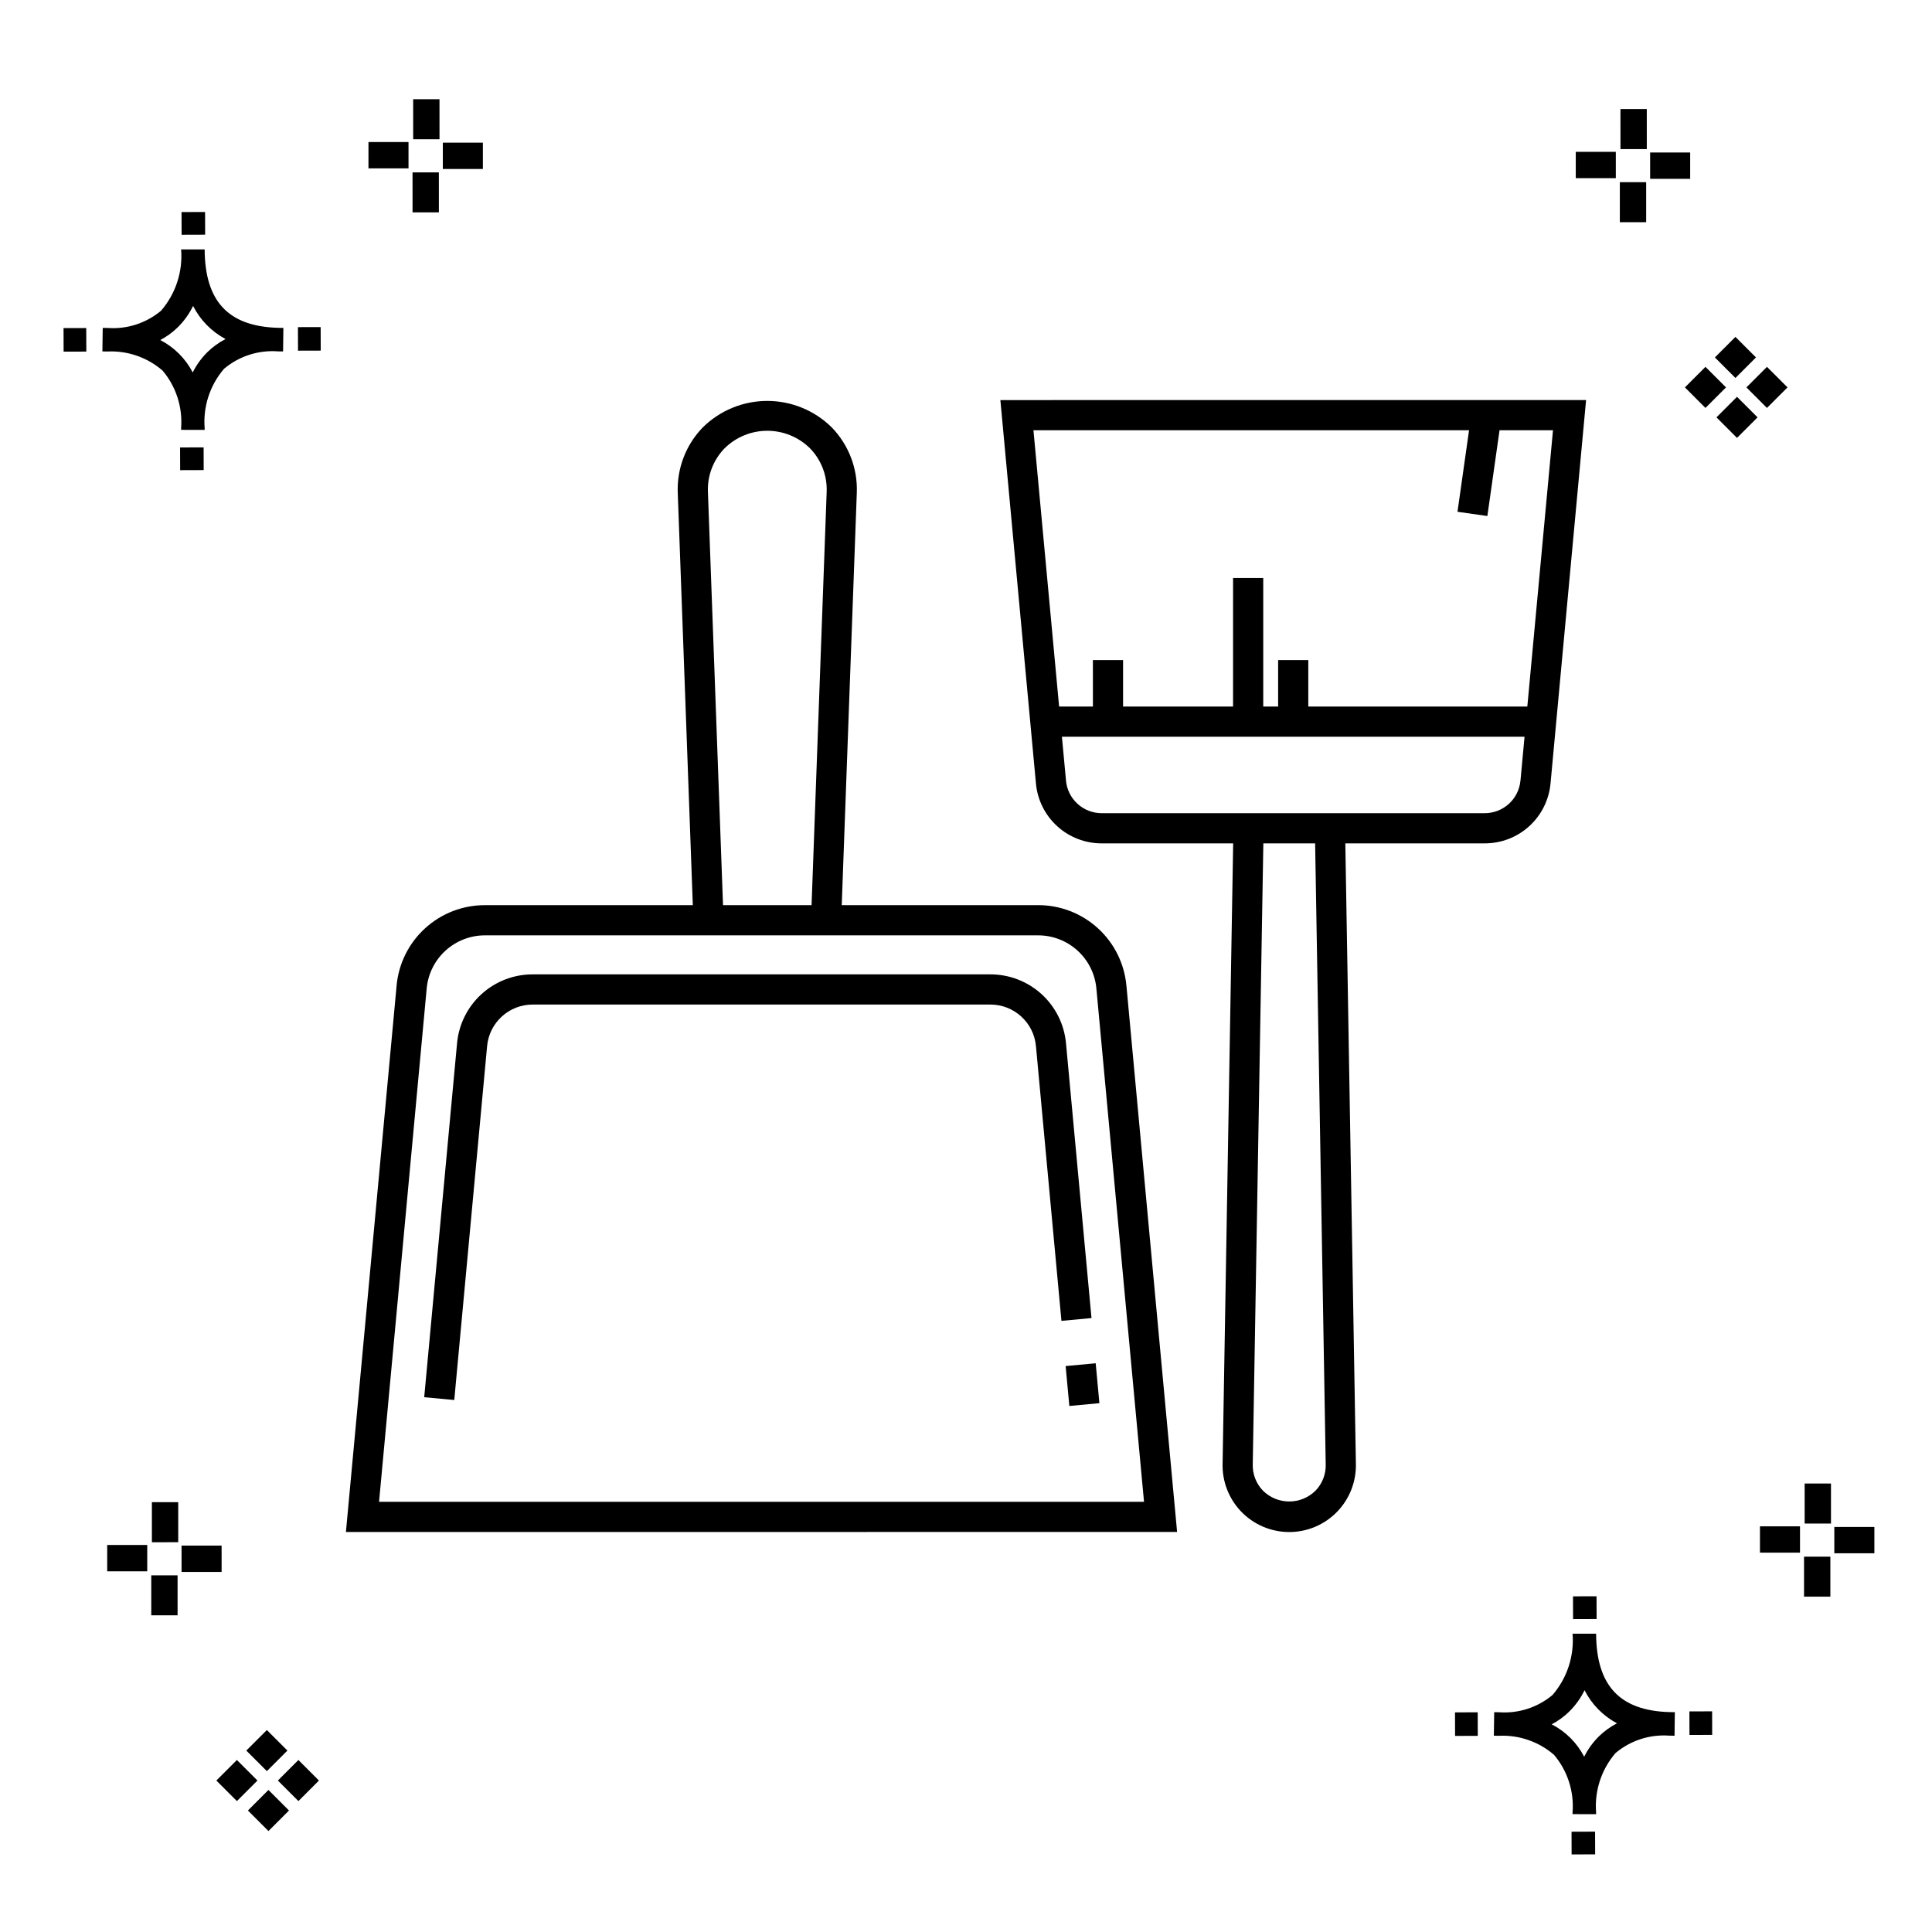 <?xml version="1.0" encoding="UTF-8"?>
<!-- The Best Svg Icon site in the world: iconSvg.co, Visit us! https://iconsvg.co -->
<svg fill="#000000" width="800px" height="800px" version="1.1" viewBox="144 144 512 512" xmlns="http://www.w3.org/2000/svg">
 <g>
  <path d="m197.96 262.56 0.02 6.016-6.238 0.02-0.02-6.016zm19.738-31.68c0.434 0.023 0.93 0.008 1.402 0.02l-0.082 6.238c-0.449 0.008-0.93-0.004-1.387-0.02v-0.004c-5.172-0.379-10.285 1.277-14.254 4.617-3.746 4.352-5.598 10.023-5.141 15.75v0.449l-6.238-0.016v-0.445c0.434-5.535-1.328-11.02-4.914-15.262-4.047-3.504-9.285-5.316-14.633-5.055h-0.004c-0.434 0-0.867-0.008-1.312-0.02l0.09-6.238c0.441 0 0.879 0.008 1.309 0.02h-0.004c5.129 0.375 10.203-1.266 14.148-4.566 3.879-4.484 5.797-10.34 5.32-16.254l6.238 0.008c0.074 13.766 6.266 20.395 19.461 20.777zm-13.922 2.969h-0.004c-3.703-1.969-6.707-5.031-8.602-8.773-1.043 2.148-2.453 4.098-4.164 5.762-1.352 1.301-2.879 2.406-4.539 3.277 3.691 1.902 6.699 4.902 8.609 8.586 1.004-2.019 2.336-3.856 3.945-5.438 1.41-1.363 3.008-2.516 4.75-3.414zm-42.938-2.898 0.02 6.238 6.016-0.016-0.02-6.238zm68.137-0.273-6.019 0.016 0.02 6.238 6.019-0.016zm-30.609-24.484-0.02-6.016-6.238 0.02 0.02 6.016zm405.96 42.965 5.445 5.445-5.445 5.445-5.445-5.445zm7.941-7.941 5.445 5.445-5.445 5.445-5.445-5.445zm-16.301 0 5.445 5.445-5.445 5.445-5.445-5.445zm7.941-7.941 5.445 5.445-5.441 5.449-5.445-5.445zm-11.992-41.891h-10.613v-6.977h10.613zm-19.707-0.168h-10.613v-6.977h10.613zm8.043 11.668h-6.977v-10.602h6.977zm0.168-19.375h-6.977l-0.004-10.613h6.977zm-308.45 5.273h-10.617v-6.977h10.617zm-19.707-0.168h-10.617v-6.977h10.613zm8.043 11.664h-6.977l-0.004-10.598h6.977zm0.168-19.375h-6.977l-0.004-10.613h6.977zm300 448.52 0.02 6.016 6.238-0.02-0.02-6.016zm25.977-31.699c0.438 0.023 0.93 0.008 1.402 0.02l-0.082 6.238c-0.449 0.008-0.93-0.004-1.387-0.02-5.172-0.379-10.289 1.277-14.254 4.617-3.75 4.352-5.602 10.023-5.144 15.75v0.449l-6.238-0.016v-0.445c0.438-5.539-1.328-11.023-4.91-15.266-4.047-3.504-9.289-5.312-14.633-5.051h-0.004c-0.434 0-0.867-0.008-1.312-0.02l0.09-6.238c0.441 0 0.879 0.008 1.309 0.02h-0.004c5.129 0.371 10.203-1.266 14.145-4.566 3.879-4.484 5.797-10.34 5.32-16.254l6.238 0.008c0.074 13.762 6.266 20.395 19.461 20.773zm-13.922 2.969-0.004 0.004c-3.703-1.969-6.707-5.031-8.602-8.773-1.043 2.148-2.453 4.098-4.168 5.762-1.352 1.301-2.879 2.406-4.539 3.277 3.691 1.902 6.699 4.898 8.609 8.586 1.004-2.019 2.34-3.859 3.945-5.438 1.41-1.363 3.012-2.516 4.754-3.414zm-42.938-2.898 0.02 6.238 6.016-0.016-0.02-6.238zm68.137-0.273-6.019 0.016 0.02 6.238 6.019-0.016zm-30.609-24.48-0.02-6.016-6.238 0.02 0.02 6.016zm73.609-17.414-10.613 0.004v-6.977h10.613zm-19.707-0.164h-10.613v-6.977h10.613zm8.043 11.664h-6.977v-10.598h6.977zm0.168-19.375h-6.977l-0.004-10.613h6.977zm-414.09 70.602 5.445 5.445-5.445 5.445-5.445-5.445zm7.941-7.941 5.445 5.445-5.445 5.445-5.445-5.445zm-16.301 0 5.445 5.445-5.445 5.445-5.445-5.445zm7.941-7.941 5.445 5.445-5.445 5.445-5.445-5.445zm-11.996-41.895h-10.613v-6.973h10.613zm-19.707-0.164h-10.613v-6.977h10.613zm8.043 11.664h-6.977v-10.598h6.977zm0.168-19.375-6.977 0.004v-10.617h6.977z"/>
  <path d="m434.37 505.28 0.98 10.574-7.965 0.742-0.98-10.574zm-7.863-84.746v0.004c-0.445-5.019-2.754-9.684-6.477-13.078-3.723-3.391-8.582-5.262-13.617-5.242h-121.2c-5.035-0.02-9.895 1.852-13.617 5.242-3.719 3.391-6.031 8.059-6.477 13.07l-8.699 93.746 7.965 0.742 8.699-93.746c0.555-6.277 5.824-11.082 12.129-11.055h121.2c6.305-0.031 11.574 4.777 12.129 11.055l6.75 72.77 7.965-0.742zm16.012-15.277 13.426 144.73-220.27 0.004 13.426-144.73h-0.004c0.52-5.856 3.219-11.301 7.566-15.262 4.344-3.961 10.016-6.144 15.895-6.121h55.047l-3.992-109.26c-0.258-6.445 2.137-12.715 6.629-17.348 4.555-4.5 10.695-7.023 17.098-7.023 6.398 0.004 12.539 2.527 17.09 7.027 4.492 4.629 6.891 10.902 6.633 17.348l-3.992 109.25h51.988c5.879-0.023 11.551 2.16 15.895 6.121 4.344 3.961 7.043 9.406 7.562 15.262zm-106.91-21.379h23.465l4.004-109.55h-0.004c0.172-4.277-1.418-8.434-4.398-11.504-3.016-2.988-7.09-4.664-11.336-4.664-4.242 0-8.316 1.676-11.332 4.664-2.981 3.066-4.57 7.227-4.402 11.5zm111.57 158.12-12.621-135.99c-0.34-3.867-2.121-7.469-4.992-10.082-2.871-2.617-6.617-4.062-10.5-4.047h-146.5c-3.883-0.016-7.633 1.43-10.5 4.047-2.871 2.613-4.652 6.215-4.992 10.082l-12.621 135.99zm117.15-291.98-9.418 101.56c-0.391 4.359-2.402 8.414-5.637 11.363-3.234 2.949-7.457 4.574-11.836 4.559h-36.914l2.797 164.27c0.152 4.789-1.645 9.434-4.981 12.871-3.336 3.438-7.926 5.375-12.719 5.363-4.793-0.012-9.371-1.965-12.695-5.418-3.32-3.453-5.098-8.105-4.922-12.895l2.797-164.19h-34.805c-4.375 0.016-8.602-1.609-11.836-4.559-3.234-2.949-5.246-7.004-5.629-11.367l-9.422-101.55zm-71.805 117.48h-13.723l-2.805 164.4c-0.121 2.652 0.855 5.238 2.703 7.144 3.856 3.82 10.07 3.82 13.926 0 1.828-1.883 2.805-4.438 2.699-7.062zm54.422-16.66 1.074-11.594h-122.6l1.078 11.594-0.004-0.004c0.434 4.918 4.562 8.688 9.5 8.668h101.44c4.938 0.02 9.07-3.746 9.504-8.668zm8.613-92.82-14.164-0.004-3.227 22.738-7.918-1.125 3.066-21.613h-115.44l6.801 73.23h8.957l-0.004-12.32h7.996v12.32h29.148l0.004-34.07h7.996v34.074h3.945v-12.324h7.996v12.32h58.043z"/>
 </g>
</svg>